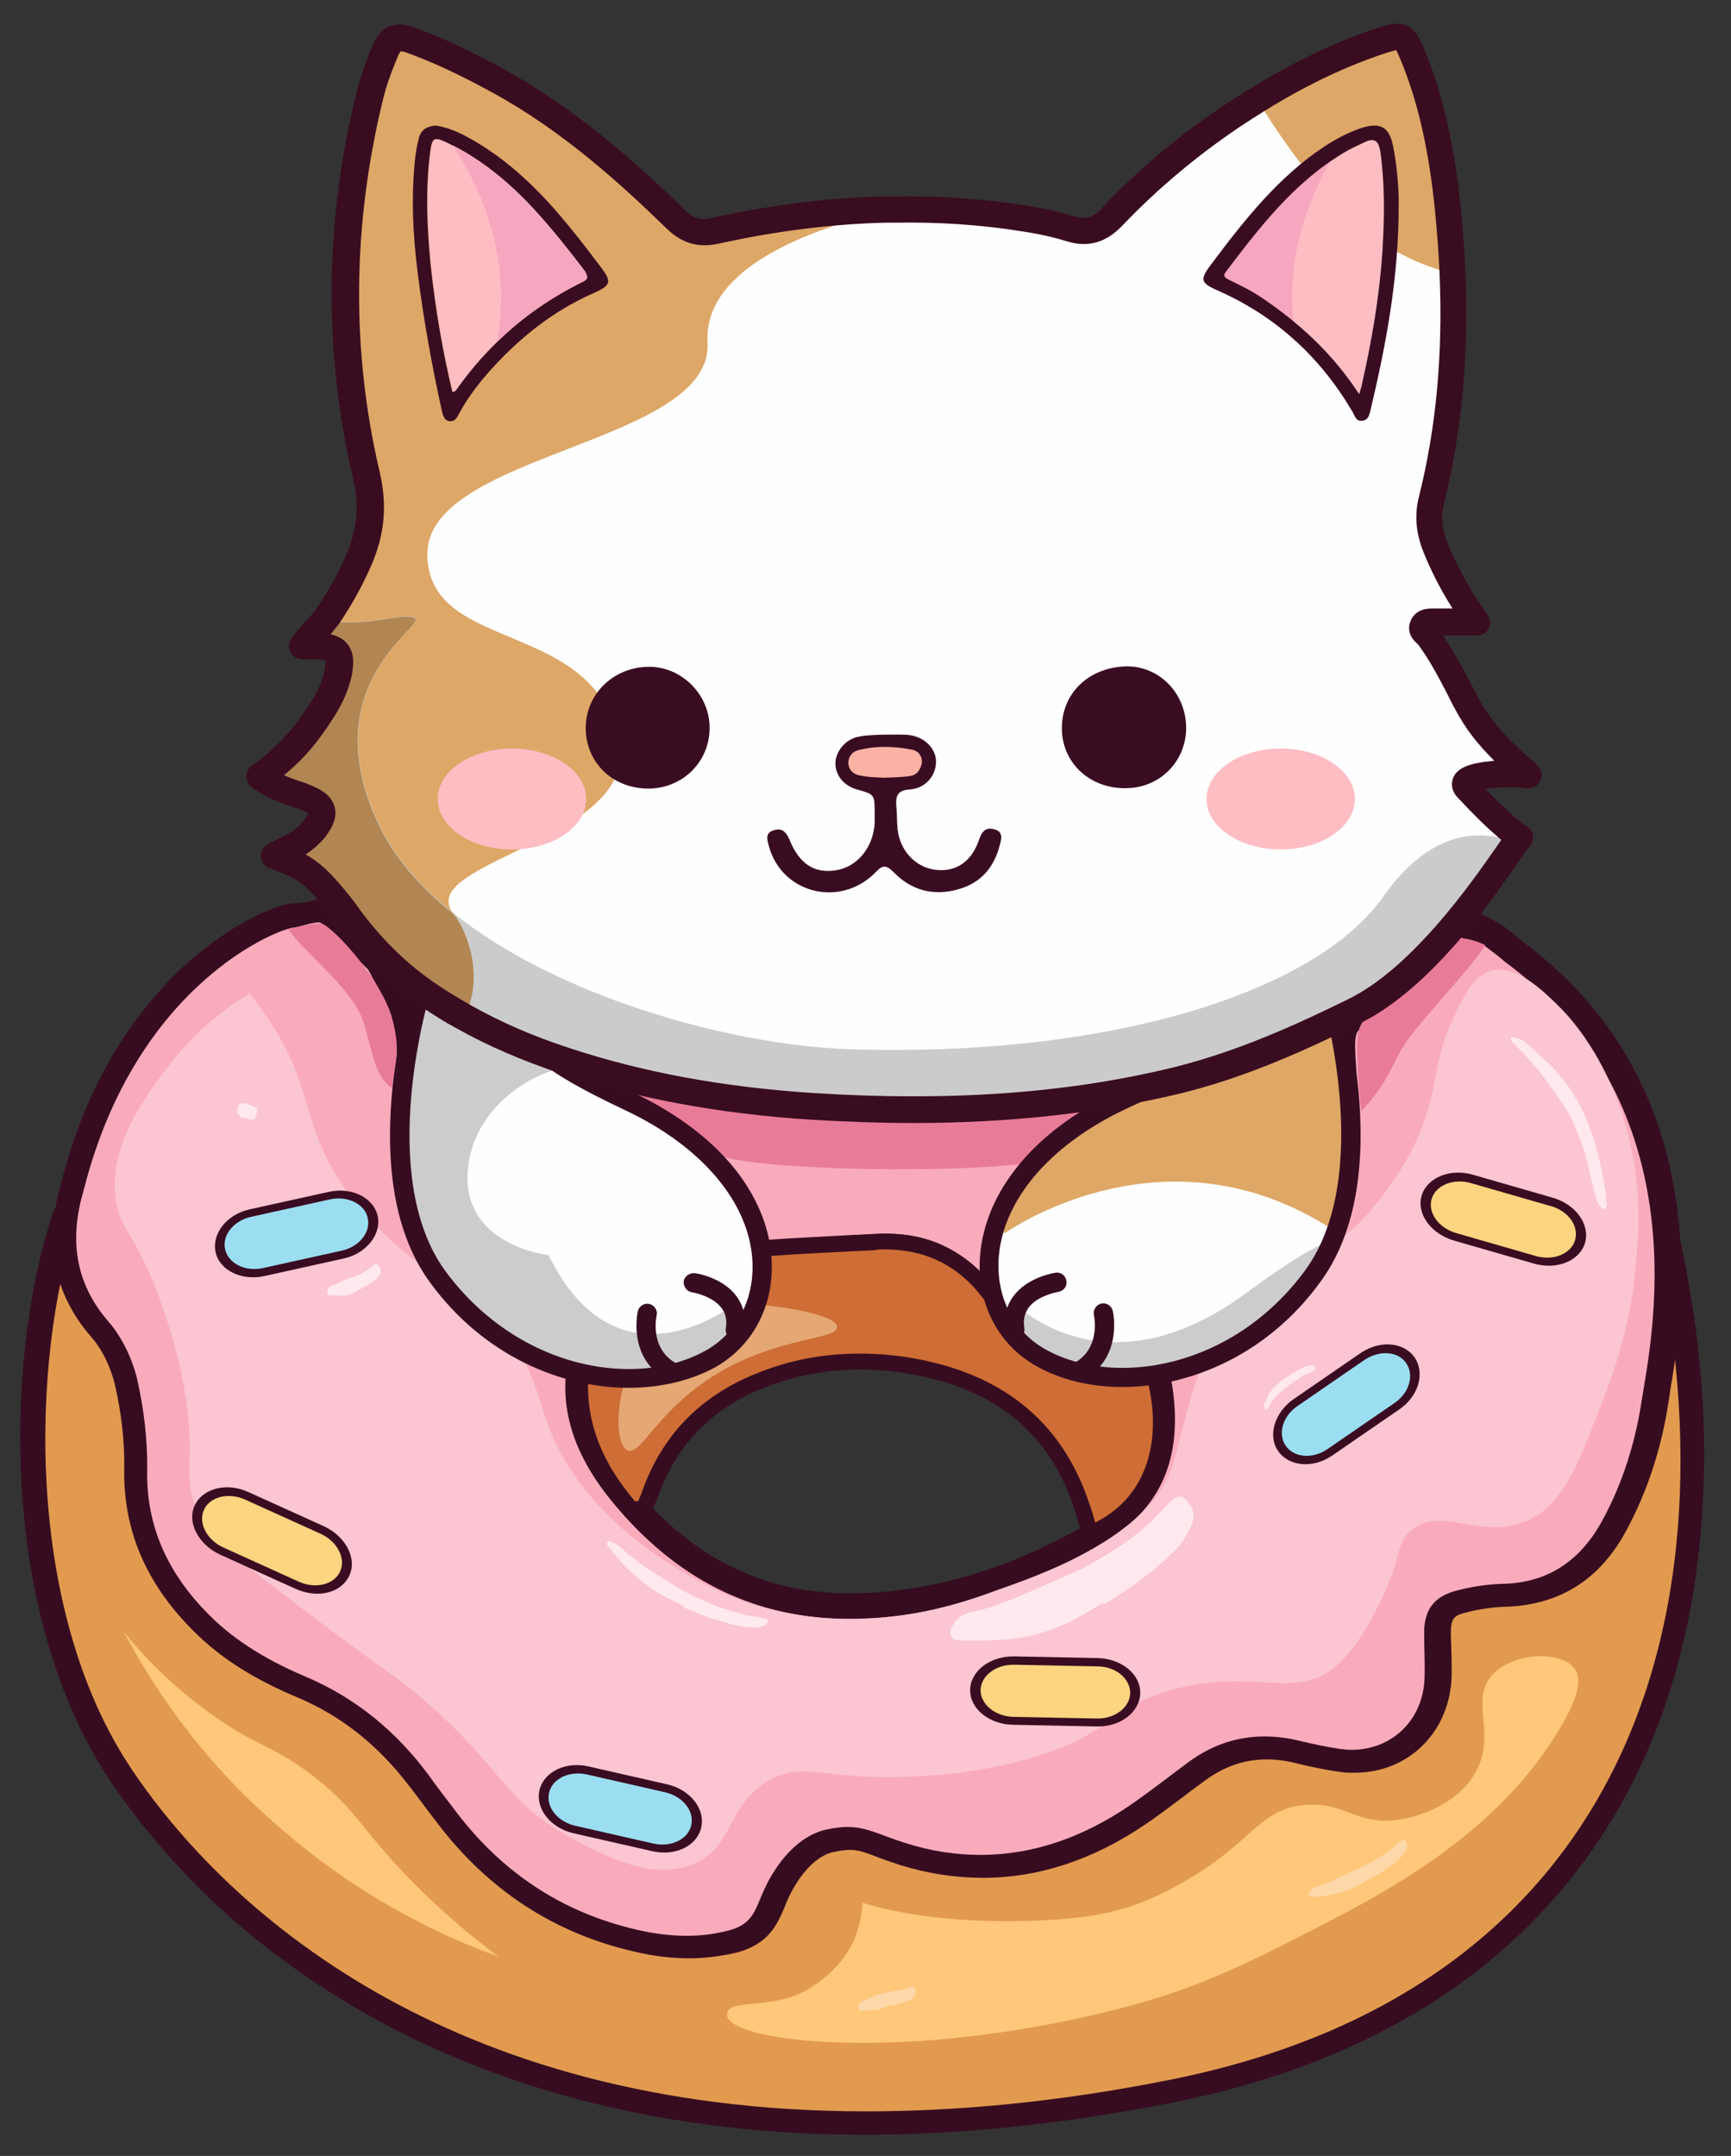 <?xml version="1.0" encoding="utf-8"?>
<!-- Generator: Adobe Illustrator 27.2.0, SVG Export Plug-In . SVG Version: 6.00 Build 0)  -->
<svg version="1.1" id="Layer_1" xmlns="http://www.w3.org/2000/svg" xmlns:xlink="http://www.w3.org/1999/xlink" x="0px" y="0px"
	 viewBox="0 0 415.2 517" style="enable-background:new 0 0 415.2 517;" xml:space="preserve">
<rect x="0" y="0" width="415.2" height="517" fill="#333333" stroke="none"/>
<style type="text/css">
	.st0{fill:#E29A4F;}
	.st1{fill:#370C20;}
	.st2{fill:#F9ABBC;}
	.st3{fill:#E87C98;}
	.st4{fill:#CE6D35;}
	.st5{fill:#FBC5D1;}
	.st6{fill:#FFE9EF;}
	.st7{fill:#E5A774;}
	.st8{fill:#FEC77A;}
	.st9{fill:#9BDEF2;}
	.st10{fill:#390C21;}
	.st11{fill:#FDD480;}
	.st12{fill:#FFD8A9;}
	.st13{fill:#FEFEFE;}
	.st14{fill:#CCCCCC;}
	.st15{fill:#DEA766;}
	.st16{fill:#DDA767;}
	.st17{fill:#CBCBCB;}
	.st18{fill:#3A0C22;}
	.st19{fill:#FEBDC3;}
	.st20{fill:#FBB2A4;}
	.st21{fill:#B18652;}
	.st22{fill:#F7A6BF;}
	.st23{fill:#3A0C20;}
</style>
<g>
	<g>
		<g>
			<g>
				<g>
					<path class="st0" d="M207.8,509.3c-45.4,0-85.5-9.8-119.2-29.1C57.9,462.5,39.4,441,29.3,426c-15.2-22.6-19.8-50-20.9-69.1
						C7,334,9.6,310.4,15.6,292.2c0.3-1,1.2-1.7,2.2-1.9c0.2,0,0.4-0.1,0.6-0.1c0.8,0,1.6,0.4,2.2,1c10.4,12.1,11.8,27.6,13.2,42.5
						c1.7,19.1,3.4,38.8,23.5,53.6c4.6,3.4,9.7,6.4,15.2,9.5c11.3,6.6,22.9,13.4,30.6,24.1c0,0,0,0,0,0c18.8,27,37.7,38.5,63.1,38.5
						c0.3,0,0.6,0,0.8,0c7,0,10.8-0.9,12.9-3.1c1.8-1.8,2.6-4.8,2.5-9.2c-0.1-1.9,0.5-3.6,1.8-5c2.9-3.1,9.2-4.7,18.7-4.7
						c6,0,12.4,0.7,15.1,1.7c6.5,2.1,13,3.2,19.1,3.2c14.9,0,28.9-6.1,44.1-19.2c0,0,0.1,0,0.1-0.1c10.3-8.2,18.1-9.3,25.1-9.3
						c1.8,0,3.7,0.1,5.4,0.2c1.8,0.1,3.6,0.2,5.4,0.2c4.2,0,7.6-0.5,11.1-1.5c8.1-2.4,9.8-10.4,11.4-18.2c1.5-7.4,3-15,10.7-16.1
						c0,0,0.1,0,0.1,0c3.5-0.4,6.4-0.6,9-0.8c10.2-0.7,12.6-0.9,20.3-13.8c0,0,0,0,0,0c5.5-8.9,9.8-23.6,11.9-40.2
						c2-16,1.5-31.5-1.2-41.5l5.6-1.5c8.1,29.4,11.4,57.4,9.6,83.4c-1.8,27.5-9.1,51.8-21.8,72.2c-10.1,16.5-23.7,30.3-40.3,41.1
						c-17.5,11.5-38.6,19.7-62.6,24.4C255.4,506.7,230.8,509.3,207.8,509.3z"/>
				</g>
				<g>
					<path class="st1" d="M393.1,281.2c27.6,99.7,0.5,195.2-112.8,217.6c-26.6,5.3-50.7,7.5-72.6,7.5c-101.2,0-154.1-49.2-176.1-82
						C5.8,385.9,7.5,326.1,18.3,293.1c22.7,26.4-0.1,69.1,37.1,96.6c14.5,10.6,34.3,17.9,45.2,33c16.4,23.5,35.4,39.8,65.5,39.8
						c0.3,0,0.6,0,0.9,0c11.4,0,18.6-2.2,18.3-15.3c-0.5-5.2,8.8-6.7,17.6-6.7c6.1,0,12,0.7,14.2,1.5c7,2.3,13.6,3.4,20,3.4
						c16.9,0,31.7-7.6,46-19.9c9.3-7.5,16.4-8.7,23.3-8.7c3.6,0,7.1,0.3,10.9,0.3c3.6,0,7.5-0.3,11.9-1.6c18-5.3,9.3-32.4,21.6-34.2
						c18.2-2.2,21,1.5,31.4-16C394.4,345.4,399.1,302.7,393.1,281.2 M398.7,279.7l-5.6,1.5l-5.6,1.5c5.8,21,0.5,61.8-10.4,79.4
						c0,0,0,0.1,0,0.1c-6.9,11.6-8.2,11.7-18,12.4c-2.6,0.2-5.5,0.4-9.1,0.8c-0.1,0-0.1,0-0.2,0c-3.1,0.5-7.4,2.2-10.1,7.9
						c-1.5,3.1-2.2,6.7-3,10.5c-1.8,8.8-3.3,14.2-9.3,16c-3.2,0.9-6.4,1.4-10.3,1.4c-1.8,0-3.5-0.1-5.3-0.2
						c-1.8-0.1-3.7-0.2-5.6-0.2c-7.1,0-15.9,1.2-26.9,10c-0.1,0-0.1,0.1-0.2,0.1c-14.6,12.6-28,18.5-42.2,18.5
						c-5.8,0-11.9-1-18.2-3.1c-3.1-1.1-9.7-1.8-16.1-1.8c-4.2,0-7.9,0.3-11,0.9c-4.5,0.9-7.8,2.5-9.9,4.7c-1.8,2-2.7,4.5-2.5,7.1
						c0.1,3.5-0.5,5.9-1.7,7.1c-1.9,2-6.8,2.2-10.8,2.2c0,0,0,0-0.1,0c-0.3,0-0.5,0-0.8,0c-24.3,0-42.5-11.2-60.7-37.3
						c0,0,0-0.1-0.1-0.1c-8.1-11.1-20-18.1-31.5-24.9c-5.4-3.1-10.4-6.1-14.9-9.4c-19-14-20.6-32.2-22.3-51.5
						c-1.4-15.4-2.8-31.3-13.8-44.2c-1.1-1.3-2.7-2-4.4-2c-0.4,0-0.8,0-1.1,0.1c-2,0.4-3.7,1.9-4.4,3.9c-6.1,18.6-8.8,42.5-7.4,65.7
						c1.2,19.4,5.9,47.4,21.4,70.5c10.3,15.2,29,37.2,60.3,55.1c34.1,19.5,74.7,29.5,120.6,29.5c23.2,0,48-2.6,73.7-7.7
						c24.4-4.8,45.8-13.2,63.6-24.8c17-11.1,30.8-25.2,41.2-42c12.9-20.9,20.3-45.6,22.2-73.5C410.2,337.7,406.9,309.3,398.7,279.7
						L398.7,279.7z"/>
				</g>
			</g>
			<g>
				<g>
					<path class="st2" d="M165,467c-3.9,0-8-0.5-12.4-1.5c-18.7-4.3-34.2-14.5-46.1-30.5c-1.1-1.5-2.2-3-3.4-4.5
						c-0.9-1.1-1.7-2.3-2.6-3.4c-7.8-10.4-17-17.7-28.1-22.4c-10.4-4.4-18-9.3-24.1-15.4c-10.9-10.8-16-23-15.8-37
						c0.1-6.7-0.7-14-2.3-21c-1.1-4.6-3.4-9.2-6.3-12.5c-8.4-9.6-10.5-20.8-6.5-34.3c12.9-51.2,48.9-65,53.3-65c2.1,0,4.7-0.1,5.4,1
						c0.4,0.7,1.8-0.1,2.1,0.6c0.4,0.9,4.6,0.9,5.1,1.3c4.8,4.6,10.5,10,10.3,14.8c-0.2,5.5,2.3,6.6,3.1,11.5
						c2.2,12.7-4.1,31.3,9.6,39.3c6.2,3.6,12.9,6.7,19.4,9.7c1.8,0.8,3.7,1.7,5.5,2.5c2,0.9,5.7,2.7,6.5,7.3c0,0,0.1,0.1,0.1,0.1
						c0.1,0.2,0.2,0.3,0.2,0.5c1.9,4.5,3.4,9.6,1.7,16.3c-3,11.4,0.1,22.5,9.6,34.1c14.9,18.1,32.7,26.9,54.5,26.9
						c1.9,0,3.9-0.1,5.9-0.2c18.4-1.3,36.1-7.2,54-17.9c12.1-7.2,16.9-17.7,14.9-32.9c-0.4-3.4-1.4-7-2.4-10.4
						c-0.1-0.5-0.3-1.1-0.4-1.6c-0.6-2.2-0.6-4.2,1.5-6.5c2.5-2.8,4.9-6.1,7.3-9.8c1.2-1.9,2.7-3.8,5.7-5.2c2.5-1.2,5.1-2.4,7.6-3.5
						c8.2-3.7,7.4-10.5,15-15.1c12.7-7.7,10.7-20.4,10.9-35.8c0-1,8.4-3.4,8.3-4.6c-0.2-2.9,2.4-6.6,3.5-9.4c1.1-2.7,2.9-4.5,5-6.3
						c0.9-0.8,7.2-2.6,7.9-3.4c0.8-0.9,2.3,1.6,3.2,0.5c0.4-0.5,1.9,2.1,2.4,1.5c0.6-0.7,1.4-1.1,2.2-1.1c0.6,0,1.3,0.2,1.8,0.6
						c0.5,0.4,1.1,0.8,1.6,1.2c1.1,0.9,2.2,1.7,3.3,2.6c46.3,34.2,37.4,87.5,34.5,105.1c-0.2,1.1-0.3,2-0.5,2.8
						c-1.6,10.6-4.8,20.6-9.6,29.6c-5.9,11-14.9,16.8-26.6,17.1c-3.4,0.1-7.1,0.6-10.6,1.6c-3.9,1.1-5.4,3.2-5.4,7.5
						c0,1.3,0,2.6,0.1,3.8c0,2.1,0.1,4.3,0.1,6.5c-0.1,5.7-2.2,10.8-6,14.6c-3.7,3.7-8.9,5.8-14.4,5.8c-1,0-2.1-0.1-3.1-0.2
						c-3.6-0.5-7-1.3-10.3-2c-2.6-0.6-5.1-0.9-7.6-0.9c-6,0-11.4,1.8-16.6,5.7c-1.6,1.2-3.2,2.4-4.7,3.5c-3.1,2.3-6.2,4.7-9.5,6.9
						c-12,8.2-24.6,12.3-37.3,12.3c-6.3,0-12.7-1-19.1-3c-2.1-0.7-3.8-1.3-5.3-1.8c-3-1.1-5-1.8-7.6-1.8c-1.3,0-2.7,0.2-4.4,0.5
						c-5.6,1.2-9.5,6.4-11.8,10.5c-0.9,1.6-1.5,3-2,4.4c-1.6,3.9-3.2,7.7-9.8,9.3C172.1,466.6,168.6,467,165,467z"/>
				</g>
				<g>
					<path class="st1" d="M70.7,222.4L70.7,222.4c0.5,0,5.9-1.7,6.2-1.1c1.1,0.7,1.1,1,2.4,2.2c3.8,3.6,7.3,7.4,9,9
						c2.9,5.6,5.3,8.5,6.2,13.8c2.7,15.2-2.5,36.8,10.2,44.2c8.1,4.7,16.7,8.4,25.1,12.3c2.5,1.1,4.5,2.4,4.9,5.3
						c0.1,0.4,0.3,0.8,0.5,1.2c2,4.6,3,8.9,1.6,14.4c-3.7,13.8,1.5,26.1,10.2,36.6c14.9,18.1,33.6,27.9,56.7,27.9c2,0,4-0.1,6.1-0.2
						c20.1-1.4,38.2-8,55.3-18.3c13.9-8.3,18.2-20.5,16.3-35.8c-0.5-4.2-1.8-8.3-2.9-12.4c-0.4-1.6-0.4-2.5,0.8-3.8
						c2.8-3.1,5.3-6.6,7.5-10.1c1.2-1.9,2.4-3.1,4.4-4.1c10.8-5.1,15.9-16,26-22.2c13.6-8.3,5.7-30.4,8.5-34
						c1.5-1.8,6.8-5.1,9.6-7.9c1.3-3.1,10.4-11.1,12.9-13.8c0.4-2.2,2.1-0.4,7.8,1.1c1.7,1.4,3.4,2.5,4.8,3.8
						c47.9,35.2,35,92.1,33,105.2c-1.5,10-4.5,19.7-9.3,28.6c-5.1,9.6-12.9,15.3-24.1,15.5c-3.8,0.1-7.6,0.7-11.3,1.7
						c-5.4,1.5-7.6,4.8-7.5,10.4c0,3.4,0.2,6.8,0.1,10.2c-0.2,10.2-7.7,17.5-17.5,17.5c-0.9,0-1.8-0.1-2.7-0.2
						c-3.4-0.5-6.7-1.2-10-2c-2.8-0.7-5.6-1-8.2-1c-6.5,0-12.6,2-18.3,6.2c-4.7,3.5-9.3,7.1-14.1,10.4
						c-11.2,7.6-23.1,11.8-35.7,11.8c-5.9,0-12-0.9-18.2-2.9c-6.3-2-9.1-3.8-13.7-3.8c-1.4,0-3,0.2-5,0.6c-5.5,1.2-10.2,5.6-13.8,12
						c-3.5,6.4-2.9,10.5-10,12.3c-3.2,0.8-6.4,1.2-9.7,1.2c-3.9,0-7.9-0.5-11.8-1.4c-18.5-4.2-33.2-14.2-44.4-29.4
						c-2-2.6-4-5.2-5.9-7.9c-7.7-10.3-17.3-18.3-29.3-23.4c-8.5-3.6-16.6-8.2-23.2-14.8c-9.6-9.6-15.2-20.9-14.9-34.9
						c0.1-7.2-0.8-14.6-2.4-21.7c-1.2-4.9-3.6-10-6.9-13.8c-8.3-9.6-9.3-20.2-5.9-31.6C32.7,235.5,67.4,222.4,70.7,222.4
						 M70.7,216.6L70.7,216.6c-3.9,0-14.7,4.5-25.6,14.2c-10.1,9-23.5,25.4-30.4,52.8c-2,6.9-2.6,13-1.6,18.9c1.1,6.5,4,12.6,8.7,18
						c2.6,2.9,4.7,7.2,5.7,11.3c1.6,6.8,2.4,13.8,2.3,20.2c-0.3,14.9,5.2,27.7,16.6,39.1c6.4,6.4,14.3,11.5,25.1,16
						c10.6,4.5,19.4,11.6,26.9,21.5c0.9,1.1,1.7,2.3,2.6,3.4c1.1,1.5,2.2,3,3.4,4.5c12.3,16.5,28.4,27.1,47.8,31.5
						c4.6,1.1,8.9,1.6,13.1,1.6c3.8,0,7.5-0.5,11.1-1.3c8-2,10-6.8,11.8-11c0.5-1.3,1.1-2.7,1.9-4.1c2.8-5.1,6.4-8.4,9.9-9.1
						c1.5-0.3,2.7-0.5,3.8-0.5c2,0,3.5,0.5,6.6,1.7c1.5,0.6,3.3,1.2,5.4,1.9c6.7,2.1,13.4,3.1,20,3.1c13.3,0,26.4-4.3,38.9-12.8
						c3.3-2.2,6.5-4.7,9.6-7c1.5-1.2,3.1-2.3,4.7-3.5c4.6-3.4,9.5-5.1,14.9-5.1c2.2,0,4.5,0.3,6.9,0.9c3.3,0.8,6.9,1.6,10.6,2.1
						c1.2,0.2,2.3,0.2,3.5,0.2c6.3,0,12.1-2.3,16.4-6.6c4.3-4.3,6.7-10.1,6.9-16.6c0-2.2,0-4.5-0.1-6.6c0-1.3-0.1-2.5-0.1-3.8
						c0-3.3,0.8-4.1,3.2-4.7c3.3-0.9,6.7-1.4,9.9-1.5c6.6-0.2,12.5-1.9,17.5-5.2c4.7-3.1,8.6-7.6,11.6-13.3c5-9.3,8.3-19.5,10-30.5
						c0.1-0.8,0.3-1.7,0.4-2.8c1.5-8.7,4.5-26.8,1.2-47c-4-25.3-16.4-45.8-36.7-60.8c-1.1-1-2.2-1.8-3.3-2.7c-0.5-0.4-1-0.8-1.6-1.2
						c-1.1-0.8-25.6-13.4-26.9-13.4c-1.7,0-16.2-6-17.3-4.6c-0.5,0.6-9.8,4-10.3,4.6c-0.8,1.1-1.4,5.4-2.1,6.2
						c-0.6,0.7-10.5-2.2-11.4-1.5c-2.3,2,19,5.6,17.6,8.9c-1.4,3.4-20-0.3-19.8,2.8c0.1,1.1,5.9,1.7,5.9,2.6
						c-0.2,14.3,8.1,11.2-3.7,18.4c-7.5,4.6-11.5,18.5-19.6,22.2c-2.5,1.1-9.4,13.6-11.9,14.8c-3.6,1.7-11.3,7-12.7,9.2
						c-2.3,3.6,4.4,6.5,2,9.2c-3.1,3.5,22.7,19.1,23.4,21.5c0.1,0.5,0.3,1.1,0.4,1.6c1,3.5,1.9,6.8,2.3,10
						c1.8,13.9-2.5,23.5-13.5,30.1c-17.6,10.5-34.8,16.2-52.8,17.5c-1.9,0.1-3.8,0.2-5.7,0.2c-20.9,0-38-8.4-52.3-25.8
						c-8.9-10.8-11.8-21.1-9-31.5c2-7.5,9.8-13.1,7.6-18.1c-0.1-0.2,25.6-29.5,25.6-29.6c-1.2-5.8-8.7-8-10.8-9
						c-1.8-0.9-13.4-0.4-15.2-1.2c-6.4-3,6.1-12.4,0-15.9c-13-7.5,4.5,1,2.4-10.8c-0.8-4.6-6.8-8.2-6.6-13.5
						c0.2-5.8,30.5-40.8-38.3-17.8c-0.2-0.2-6.1-4.2-22.3,7.5c-0.3-0.7,4.6-6.9-2.9-1.7C81.3,213.7,74.5,216.7,70.7,216.6
						C70.7,216.6,70.7,216.6,70.7,216.6L70.7,216.6z"/>
				</g>
			</g>
			<g>
				<g>
					<path class="st2" d="M261,322.6c-7.8,0-14.3-3.1-19.3-9.3c-0.7-0.8-1.3-1.7-2-2.5c-1.5-1.9-3.1-3.9-4.8-5.7
						c-5.8-6.1-13-9.2-21.4-9.2c-0.2,0-0.4,0-0.6,0c-5.8,0.1-11.8,0.5-17.5,0.9c-2.5,0.2-5.2,0.4-7.8,0.5l-3.2,0.2c0,0-0.1,0-0.1,0
						c-0.5,0-1.1-0.2-1.4-0.6c-0.4-0.4-0.6-1-0.5-1.6c1.4-8-7.8-14.2-12.2-21.4c-0.4-0.6-21.2-13-21.9-13.1
						c-6.4-1.5,26.9,6.1,27.5,5.9c8.4-3.7,32.2,0.5,43,0.3c10.5-0.2,14.9-0.3,25.2-0.3c0.6,0,16.4-2.5,16.8-2c0.4,0.5-0.8,3.3-1,3.8
						c-0.5,1.8-9.9,6.2-10.7,8.1c-1.2,2.9-7.8,6.5-8.3,9.3c-1.1,7.1,0.5,13.5,4.6,18.2c3.9,4.5,9.7,7,16.3,7c1.4,0,2.8-0.1,4.2-0.3
						c3.2-0.5,6.4-1.3,9.5-2.1c1.4-0.4,2.9-0.8,4.4-1.1c0.1,0,0.3,0,0.4,0c0.5,0,1.1,0.2,1.4,0.6c0.5,0.5,0.6,1.3,0.4,1.9
						c-2.3,6.2-11.3,12.1-19.3,12.6C262.2,322.6,261.6,322.6,261,322.6z"/>
				</g>
			</g>
			<path class="st3" d="M173.9,277.5c11.6,3.2,55.7,3.9,73.6,1.3c4.8-10.2,20.6-13.9,20.6-13.9l-116.4-3L173.9,277.5z"/>
			<g>
				<g>
					<path class="st4" d="M262.7,367.1c-0.3,0-0.5,0-0.8-0.2c-0.5-0.2-0.9-0.7-1.1-1.2c-0.1-0.5-0.3-0.9-0.4-1.4
						c-0.3-1-0.5-1.9-0.8-2.8c-6.3-19.2-19.8-30.4-41.5-34c-4-0.7-8-1-11.9-1c-8.4,0-16.5,1.6-24.2,4.7
						c-12.8,5.2-21.6,14.4-26.1,27.4c-0.2,0.5-0.4,1-0.6,1.5c-0.1,0.2-0.2,0.4-0.2,0.5c-0.3,0.7-1,1.2-1.8,1.2c-0.1,0-0.1,0-0.2,0
						c-0.1,0-0.3,0-0.4,0c-0.9,0-1.4-0.5-1.6-0.7c-9.3-10.9-13-22.1-11.3-34.2c1-6.9,5.6-11.5,9.7-15.6c0.7-0.7,1.8-1.1,3.2-1.1
						c0.4,0,0.9,0,1.3,0.1c2.7,0.4,4.9,0.6,7.1,0.6c2.7,0,5.2-0.3,7.5-1c4.8-1.4,8.6-4.1,11.5-8.1c0.9-1.3,2.6-2.6,4.3-2.7
						c5.8-0.4,11.7-0.7,17.4-1c2.7-0.1,5.4-0.3,8.1-0.4c0.8,0,1.6-0.1,2.3-0.1c10.4,0,18.9,4.2,25.1,12.4c2.2,2.8,4.7,5.5,7.6,7.9
						c4.9,4.1,10.4,6.2,16.5,6.2l0,0c2.7,0,5.5-0.4,8.4-1.2c0.7-0.2,1.3-0.3,2-0.5c0.3-0.1,0.5-0.1,0.8-0.2c0.1,0,0.3,0,0.4,0
						c0.8,0,1.5,0.4,1.8,1.1c6.5,15.1,5.8,35.1-11.1,43.4C263.2,367,262.9,367.1,262.7,367.1z"/>
				</g>
				<g>
					<path class="st1" d="M212.1,299.6c9.6,0,17.5,3.6,23.6,11.6c2.3,3,5,5.8,7.9,8.2c5.4,4.5,11.3,6.6,17.7,6.6
						c2.9,0,5.9-0.4,8.9-1.3c0.9-0.2,1.8-0.4,2.7-0.6c6.1,14.2,5.7,33.1-10.2,41c-0.4-1.4-0.8-2.8-1.3-4.2
						c-6.8-20.9-22.1-31.8-43-35.3c-4.1-0.7-8.2-1-12.3-1c-8.5,0-16.8,1.5-25,4.9c-13.3,5.4-22.5,14.9-27.2,28.5
						c-0.2,0.7-0.6,1.3-0.8,2c-0.2,0-0.4,0-0.6,0c-0.1,0-0.1,0-0.2,0c-8-9.4-12.6-20-10.9-32.7c0.9-6.2,5-10.4,9.2-14.5
						c0.4-0.4,1.1-0.5,1.9-0.5c0.4,0,0.7,0,1,0.1c2.5,0.4,4.9,0.6,7.4,0.6c2.7,0,5.4-0.3,8.1-1.1c5.2-1.5,9.3-4.4,12.5-8.8
						c0.6-0.9,1.9-1.9,2.9-1.9c8.5-0.6,16.9-1,25.4-1.4C210.6,299.6,211.3,299.6,212.1,299.6 M212.1,295.8c-0.8,0-1.6,0-2.4,0.1
						c-2.7,0.1-5.4,0.3-8.1,0.4c-5.7,0.3-11.6,0.6-17.4,1c-2.5,0.2-12.7-21.4-13.8-19.9c-2.6,3.7-2.3,4.5-6.8,5.8
						c-2.2,0.6-2.8,9.2-5.3,9.2c-2,0-1.6,3-4.2,2.6c-0.5-0.1-7.3,0-1.4,13.4c-2,0-3.5,0.5-4.6,1.6c-4.3,4.3-9.2,9.2-10.3,16.7
						c-1.8,12.7,2.1,24.4,11.7,35.7c0.4,0.5,1.4,1.4,3.1,1.4c0.2,0,0.4,0,0.6,0l0.1,0c1.5,0,2.9-1,3.5-2.4c0.1-0.2,0.1-0.3,0.2-0.5
						c0.2-0.5,0.4-1,0.7-1.6c4.4-12.6,12.6-21.2,25-26.3c7.5-3,15.4-4.6,23.5-4.6c3.8,0,7.7,0.3,11.6,1c20.9,3.5,34,14.2,40,32.7
						c0.3,0.9,0.5,1.8,0.8,2.7c0.1,0.5,0.3,0.9,0.4,1.4c0.3,1.1,1.1,2,2.1,2.4c0.5,0.2,1,0.3,1.5,0.3c0.6,0,1.1-0.1,1.7-0.4
						c18.1-8.9,18.9-30,12-45.9c-0.6-1.4-2-2.3-3.5-2.3c-0.3,0-0.6,0-0.9,0.1c-0.3,0.1-0.5,0.1-0.8,0.2c-0.6,0.1-1.3,0.3-2,0.5
						c-2.7,0.8-5.4,1.1-7.9,1.1c-5.7,0-10.7-1.9-15.3-5.7c-2.8-2.3-5.2-4.9-7.3-7.6C232.1,300.2,223.1,295.8,212.1,295.8
						L212.1,295.8z"/>
				</g>
			</g>
		</g>
		<g>
			<g>
				<path class="st5" d="M59.9,238.2c-6.5,3.9-14,9.9-20.4,18.6c-5.4,7.3-13.2,17.9-11.8,30.4c0.8,7.5,4.1,7.3,10,22.7
					c4,10.5,5.8,19.1,6.3,22.2c3.4,18.1-0.6,20.9,3.2,29.9c2.5,5.9,5.9,9,22.7,21.8c25.5,19.4,23.7,17,30.4,22.7
					c20.7,17.5,20.3,25.5,37.2,34.5c7.7,4.1,19.1,10.2,29,5.9c9.8-4.2,7.6-14.1,18.1-20c8.6-4.8,13,0.2,34.5-0.9
					c6.1-0.3,18-1,31.3-5.4c17.1-5.8,15.5-10.7,29.5-15c20.7-6.3,30.4,2.8,40.8-6.3c5.8-5.1,9.9-14.1,11.3-17.2
					c4.2-9.1,2.9-11.9,6.4-15c7.2-6.4,16.5,2.4,27.6-2.3c8.8-3.7,12.4-13,19-30.4c5.5-14.2,6.9-25.6,7.2-29.5
					c0.8-7.7,1.8-18.4-1.4-31.7c-4.7-19.6-14.9-30-17.2-32.2c-3.9-3.8-10-9.7-15.9-8.2c-4.2,1.1-6.4,5.7-9.1,11.3
					c-4.1,8.8-3.9,14.1-5.9,21.3c-2.8,10.2-7.9,17.1-11.8,22.2c-11.5,15.3-20.2,12.5-31.7,24.9c-12.6,13.5-12.3,18.4-17.7,38.1
					c-5,18.4-34.5,27.9-42.6,30.8c-8.4,3.1-35.1,12.9-63.5,1.4c-3.3-1.3-34.1-14.3-44-41.2c-2.6-7.2-4.2-16.4-12.7-25.4
					c-5.3-5.6-8.3-5.8-16.3-11.8c-5.2-3.9-16.1-12.1-23.1-24.9c-7-12.8-4.9-20.6-15.4-35.8C62.3,241.2,60.8,239.4,59.9,238.2z"/>
			</g>
		</g>
		<g>
			<g>
				<path class="st6" d="M264.4,384.4c-4.2,2.7-8.6,5.2-13.4,6.8c-0.5,0.2-1,0.3-1.6,0.5c-0.5,0.1-1,0.3-1.5,0.4c-1,0.2-2,0.5-3,0.6
					c-1,0.1-2,0.3-3.1,0.4c-0.3,0-0.5,0.1-0.8,0.1c-0.3,0-0.5,0-0.8,0c-0.5,0-1.1,0.1-1.6,0.1l-1.8,0.1l-1.8,0c-1.2,0-2.4,0-3.7,0
					c-0.8,0-1.6,0-2.4-0.2c-0.3-0.1-0.8-0.8-0.9-1.3c-0.1-0.5,0.1-1.4,0.3-1.8c0.6-1,1.2-1.8,1.9-2.3c0.7-0.5,1.5-0.9,2.3-1.1
					c1.1-0.3,2.2-0.5,3.3-0.8s2.2-0.6,3.2-1c0.9-0.4,2-0.8,3-1.1c0.5-0.2,1-0.4,1.5-0.6c0.5-0.2,1-0.4,1.4-0.6
					c0.4-0.2,0.8-0.4,1.2-0.5l1.1-0.5c0.8-0.3,1.5-0.7,2.3-1c0.8-0.3,1.5-0.7,2.3-1l1.2-0.5l1.1-0.5c0.8-0.3,1.5-0.7,2.3-1l2.3-1.1
					l1.1-0.5c0.4-0.2,0.8-0.4,1.1-0.6l2.2-1.2c3.7-2.2,7.4-4.5,10.8-7.4c0.9-0.8,1.8-1.5,2.6-2.3c0.8-0.8,1.5-1.6,2.4-2.5
					c0.2-0.2,0.4-0.5,0.7-0.7c0.2-0.2,0.5-0.5,0.8-0.8c0.5-0.5,1.1-1,1.6-1.4c0.4-0.3,1.4-0.3,1.8,0c0.8,0.6,1.6,1.6,2,2.3
					c1,2.2,0.3,3.7-0.4,5.2c-0.5,0.9-0.9,1.7-1.4,2.5s-1.1,1.6-1.8,2.3c-1.3,1.3-2.6,2.6-4,3.7l-2.1,1.8l-2.2,1.7
					c-1.4,1.2-3,2.2-4.5,3.2c-0.8,0.5-1.5,1-2.3,1.5c-0.8,0.5-1.5,1-2.4,1.4L264.4,384.4z"/>
			</g>
		</g>
		<g>
			<g>
				<path class="st6" d="M164,385.1c-2.9-1.3-5.8-2.8-8.4-4.6c-2.3-1.7-4.1-3.3-6-5.3l-0.8-0.9l-0.8-0.9c-0.5-0.6-1-1.2-1.5-1.8
					c-0.3-0.4-0.7-0.8-0.9-1.2c-0.1-0.2-0.1-0.5,0-0.6c0.1-0.1,0.4-0.2,0.6-0.2c0.5,0.1,1,0.3,1.5,0.6c0.5,0.3,0.9,0.6,1.3,1
					c0.6,0.5,1.1,1,1.7,1.5c0.6,0.5,1.2,1,1.8,1.4c1.1,0.8,2.4,1.8,3.5,2.5c1.9,1.2,3.9,2.5,5.9,3.7c1,0.6,2,1.2,3,1.7
					c0.5,0.3,1,0.5,1.5,0.8l1.6,0.7c2.7,1.2,5.4,2.3,8.3,3.1c0.8,0.2,1.5,0.4,2.2,0.6s1.5,0.3,2.3,0.4c0.7,0.1,2,0.3,2.7,0.5
					c0.3,0.1,0.7,0.4,0.7,0.5c0,0.3-0.2,0.7-0.5,1c-0.8,0.6-1.8,0.7-2.9,0.7c-1.2,0-2.5-0.1-3.7-0.4l-1.7-0.4l-1.7-0.5
					c-1.1-0.3-2.2-0.7-3.4-1c-0.6-0.2-1.1-0.4-1.6-0.6c-0.6-0.2-1.1-0.4-1.6-0.6c-1.1-0.5-2.2-0.9-3.2-1.4L164,385.1z"/>
			</g>
		</g>
		<g>
			<g>
				<path class="st7" d="M150.5,347.8c-3.7-1.7-3.4-19.2,6.8-28.6c9.4-8.7,23.3-6.7,30.9-5.6c1.3,0.2,12.5,1.9,12.6,4.6
					c0.1,3.1-14,2.3-28.8,11.2C157.5,338.2,153.7,349.3,150.5,347.8z"/>
			</g>
		</g>
		<g>
			<path class="st8" d="M29.7,391.3c4.1,5.1,10.8,12.4,20.5,19.4c11.7,8.5,15.5,7.7,25.7,15.8c9.8,7.8,10.6,12,22.5,24.2
				c8.5,8.7,16.3,14.9,21.2,18.5c-12.6-4.5-32.3-13.4-52.1-30.6C47.5,421.6,36,403.2,29.7,391.3z"/>
		</g>
		<g>
			<path class="st8" d="M174.4,483.2c-0.1-4.4,11.1-0.7,20.3-6.7c7.6-5,11.6-11.2,12.2-20.2c10.4,3.2,26,5.2,45,4.1
				c13.2-0.8,22-2.8,35.3-11.1c13.2-8.2,15.6-15.8,26.1-16.5c9.5-0.7,12.3,5.2,22.5,3.5c1.5-0.2,12.7-2.2,17.9-10.9
				c5.6-9.4-1.4-17.4,4.2-23.7c5.1-5.7,16.9-5.9,19.9-1.4c1.2,1.7,1.8,5.3-4.2,15.1c-13.2,21.7-35.4,35.4-54.7,45.3
				c-19,9.8-31.1,16-49.4,20.7C217.9,494.9,174.6,489.8,174.4,483.2z"/>
		</g>
		<g>
			<g>
				<path class="st9" d="M307.5,347.4c-2.3-3.3-0.8-8.3,3.3-11.1l16-11c4.1-2.8,9.2-2.4,11.5,0.9s0.8,8.3-3.3,11.1l-16,11
					C315,351.1,309.8,350.7,307.5,347.4z"/>
			</g>
			<g>
				<path class="st10" d="M337.3,326.9c2,2.9,0.7,7.2-2.9,9.6l-16,11c-3.5,2.4-8,2.1-10-0.8l0,0c-2-2.9-0.7-7.2,2.9-9.6l16-11
					C330.9,323.7,335.4,324,337.3,326.9L337.3,326.9 M339.3,325.5c-2.6-3.7-8.4-4.2-13-1l-16,11c-4.6,3.2-6.3,8.8-3.7,12.5
					s8.4,4.2,13,1l16-11C340.2,334.9,341.9,329.3,339.3,325.5L339.3,325.5z"/>
			</g>
		</g>
		<g>
			<g>
				<path class="st9" d="M130.6,429.6c0.9-3.9,5.6-6.2,10.4-5.1l18.9,4.3c4.8,1.1,8,5.2,7.1,9.1s-5.6,6.2-10.4,5.1l-18.9-4.3
					C132.9,437.6,129.7,433.5,130.6,429.6z"/>
			</g>
			<g>
				<path class="st10" d="M165.8,437.7c-0.8,3.4-4.8,5.3-9,4.4l-18.9-4.3c-4.2-1-7-4.5-6.2-7.9l0,0c0.8-3.4,4.8-5.3,9-4.4l18.9,4.3
					C163.8,430.8,166.6,434.3,165.8,437.7L165.8,437.7 M168.2,438.2c1-4.4-2.6-9-8.1-10.3l-18.9-4.3c-5.5-1.3-10.8,1.3-11.8,5.7
					s2.6,9,8.1,10.3l18.9,4.3C161.9,445.2,167.2,442.7,168.2,438.2L168.2,438.2z"/>
			</g>
		</g>
		<g>
			<g>
				<path class="st9" d="M52.9,299.9c-0.9-3.9,2.4-8,7.2-9l19-4.2c4.8-1.1,9.5,1.2,10.3,5.1c0.9,3.9-2.4,8-7.2,9l-19,4.2
					C58.4,306.1,53.7,303.8,52.9,299.9z"/>
			</g>
			<g>
				<path class="st10" d="M88.2,292.1c0.8,3.4-2.1,6.9-6.2,7.8l-19,4.2c-4.2,0.9-8.2-1.1-9-4.5l0,0c-0.8-3.4,2.1-6.9,6.2-7.8l19-4.2
					C83.4,286.7,87.5,288.7,88.2,292.1L88.2,292.1 M90.6,291.6c-1-4.4-6.2-7-11.7-5.8l-19,4.2c-5.5,1.2-9.1,5.8-8.2,10.2
					s6.2,7,11.7,5.8l19-4.2C87.9,300.6,91.5,296,90.6,291.6L90.6,291.6z"/>
			</g>
		</g>
		<g>
			<g>
				<path class="st11" d="M234,405.3c0.1-4,4.3-7.2,9.3-7.1l19.9,0.4c5.1,0.1,9.1,3.4,9.1,7.4c-0.1,4-4.3,7.2-9.3,7.1l-19.9-0.4
					C238,412.6,233.9,409.3,234,405.3z"/>
			</g>
			<g>
				<path class="st10" d="M271.1,406c-0.1,3.5-3.7,6.2-8.1,6.1l-19.9-0.4c-4.4-0.1-7.9-3-7.9-6.4l0,0c0.1-3.5,3.7-6.2,8.1-6.1
					l19.9,0.4C267.6,399.6,271.1,402.5,271.1,406L271.1,406 M273.5,406c0.1-4.5-4.5-8.3-10.3-8.4l-19.9-0.4
					c-5.8-0.1-10.5,3.5-10.6,8s4.5,8.3,10.3,8.4l19.9,0.4C268.7,414.2,273.4,410.6,273.5,406L273.5,406z"/>
			</g>
		</g>
		<g>
			<g>
				<path class="st11" d="M342.2,287.1c1.1-3.8,6-5.8,10.9-4.4l19.1,5.5c4.9,1.4,8,5.7,6.8,9.5c-1.1,3.8-6,5.8-10.9,4.4l-19.1-5.5
					C344.2,295.2,341.1,291,342.2,287.1z"/>
			</g>
			<g>
				<path class="st10" d="M377.8,297.4c-1,3.3-5.2,5-9.4,3.8l-19.1-5.5c-4.2-1.2-6.9-4.9-5.9-8.2l0,0c1-3.3,5.2-5,9.4-3.8l19.1,5.5
					C376.1,290.3,378.8,294,377.8,297.4L377.8,297.4 M380.2,298c1.2-4.4-2.2-9.2-7.8-10.8l-19.1-5.5c-5.5-1.6-11,0.7-12.3,5
					s2.2,9.2,7.8,10.8l19.1,5.5C373.4,304.6,378.9,302.4,380.2,298L380.2,298z"/>
			</g>
		</g>
		<g>
			<g>
				<path class="st11" d="M47.7,361.6c1.6-3.6,6.7-4.9,11.4-2.8l18.1,8.2c4.6,2.1,7.1,6.7,5.4,10.4s-6.7,4.9-11.4,2.8L53.2,372
					C48.5,369.9,46.1,365.3,47.7,361.6z"/>
			</g>
			<g>
				<path class="st10" d="M81.6,376.8c-1.4,3.2-5.9,4.3-9.9,2.5l-18.1-8.2c-4-1.8-6.1-5.9-4.7-9l0,0c1.4-3.2,5.9-4.3,9.9-2.5
					l18.1,8.2C80.9,369.6,83,373.7,81.6,376.8L81.6,376.8 M83.8,377.8c1.9-4.1-0.9-9.4-6.1-11.8l-18.1-8.2c-5.2-2.4-11-0.9-12.9,3.2
					c-1.9,4.1,0.9,9.4,6.1,11.8l18.1,8.2C76.2,383.4,81.9,382,83.8,377.8L83.8,377.8z"/>
			</g>
		</g>
		<g>
			<g>
				<path class="st6" d="M377.5,269.3c-1.5-2.9-3.3-5.6-5.2-8.3c-0.4-0.6-0.9-1.1-1.3-1.7c-0.2-0.3-0.4-0.5-0.6-0.8
					c-0.2-0.3-0.4-0.5-0.6-0.8c-0.4-0.5-0.8-1.1-1.3-1.6c-0.5-0.5-0.9-1.1-1.4-1.6c-0.5-0.6-1.1-1.2-1.7-1.9l-0.9-0.9
					c-0.3-0.3-0.6-0.6-0.9-0.9c-0.4-0.4-0.8-0.8-1.1-1.2c-0.1-0.2-0.2-0.5-0.1-0.7c0.1-0.2,0.4-0.3,0.6-0.2c1.1,0.2,2.3,0.7,3.2,1.5
					l1.9,1.7c0.6,0.6,1.2,1.2,1.9,1.8c0.6,0.5,1.1,1.1,1.8,1.7c0.3,0.3,0.6,0.6,0.9,0.9c0.3,0.3,0.5,0.6,0.8,0.9
					c1.8,1.9,3.3,4.2,4.7,6.5c0.6,1.2,1.3,2.3,1.8,3.6c0.3,0.6,0.6,1.2,0.8,1.8l0.7,1.9c1.2,3.2,2,6.4,2.7,9.7
					c0.2,0.9,0.3,1.8,0.5,2.6c0.1,0.8,0.3,1.6,0.4,2.6c0.2,0.8,0.2,2.2,0.3,3.1c0,0.3-0.2,0.9-0.3,0.9c-0.3,0.1-0.8,0-1-0.3
					c-0.8-0.7-1.1-1.7-1.4-2.8c-0.2-0.6-0.4-1.2-0.5-1.9s-0.3-1.2-0.5-1.9l-0.4-1.8c-0.1-0.6-0.3-1.2-0.4-1.8
					c-0.2-0.6-0.3-1.2-0.5-1.8L380,276c-0.2-0.6-0.4-1.1-0.6-1.7c-0.2-0.6-0.4-1.1-0.6-1.7l-0.7-1.7l-0.4-0.8l-0.4-0.8L377.5,269.3z
					"/>
			</g>
		</g>
		<g>
			<g>
				<path class="st6" d="M59.2,268.1c-0.3,0-0.7,0.1-1,0c-0.3-0.1-0.5-0.3-0.8-0.6l-0.4-0.5c-0.1,0-0.1-0.1-0.1-0.2c0,0,0-0.3,0-0.5
					c0-0.2,0.1-0.5,0.1-0.6c0.2-0.6,0.3-0.9,0.5-0.9c0.2,0,0.3,0,0.5-0.1c0.2-0.1,0.4-0.1,0.5-0.1c0.6-0.2,1,0.1,1.5,0.4
					c0.3,0.1,0.6,0.3,0.9,0.4c0.2,0,0.3,0.1,0.5,0.1c0.1,0,0.2,0.1,0.3,0.2c0,0,0.1,0.3,0,0.5c0,0.3-0.1,0.7-0.2,1
					c-0.2,0.7-0.3,0.9-0.4,1c-0.1,0.2-0.3,0.3-0.4,0.3c-0.5,0-1-0.1-1.5-0.2V268.1z"/>
			</g>
		</g>
		<g>
			<g>
				<path class="st6" d="M86.5,309.1c-0.9,0.5-1.9,1.1-2.9,1.4c-0.9,0.2-1.8,0.3-2.8,0.2c-0.5,0-1.1-0.1-1.6-0.1
					c-0.2,0-0.4,0-0.5-0.1c-0.1,0-0.2-0.3-0.2-0.5c0-0.2,0-0.5,0-0.6c0.2-0.6,0.5-1,0.9-1.1c0.4-0.1,0.9-0.2,1.3-0.4
					c0.4-0.2,0.9-0.4,1.2-0.6c0.6-0.4,1.3-0.6,1.9-0.8c0.7-0.2,1.4-0.4,2-0.7c0.8-0.4,1.7-0.7,2.4-1.3c0.4-0.3,0.8-0.5,1.1-0.9
					c0.2-0.2,0.5-0.4,0.7-0.5c0.1,0,0.4,0,0.5,0.1c0.2,0.2,0.5,0.5,0.6,0.8c0.4,0.7,0.2,1,0.1,1.4c-0.2,0.4-0.4,0.8-0.7,1.1
					c-0.6,0.5-1.3,1-1.9,1.4c-0.7,0.4-1.4,0.8-2.1,1.2L86.5,309.1z"/>
			</g>
		</g>
		<g>
			<g>
				<path class="st12" d="M213.7,480.8c-0.9,0.3-1.9,0.8-2.8,1c-0.9,0.2-1.6,0.2-2.6,0.3l-1.5,0.1c-0.2,0-0.3,0-0.5,0
					c-0.1,0-0.2-0.2-0.3-0.4c-0.1-0.2-0.1-0.5-0.1-0.6c0.1-0.7,0.4-1,0.7-1.2c0.5-0.2,0.9-0.4,1.4-0.6c0.4-0.2,0.9-0.4,1.3-0.6
					c1.4-0.7,2.9-0.9,4.4-1.2c1-0.2,1.9-0.3,2.9-0.6c0.5-0.1,1-0.2,1.5-0.4c0.2-0.1,0.6-0.1,0.9-0.2c0.1,0,0.3,0.2,0.4,0.3
					c0.1,0.3,0.2,0.7,0.2,1c0,0.8-0.2,1-0.5,1.3c-0.3,0.3-0.6,0.6-1,0.7c-1.4,0.5-2.8,0.9-4.2,1.3L213.7,480.8z"/>
			</g>
		</g>
		<g>
			<g>
				<path class="st12" d="M328.5,450.6c-1.7,1-3.4,2-5.3,2.7c-1.7,0.6-3.1,0.9-4.9,1.2c-0.5,0.1-1,0.1-1.5,0.2s-1,0.1-1.5,0.1
					c-0.3,0-0.6,0.1-1,0c-0.1,0-0.3-0.2-0.4-0.4c0-0.2,0-0.5,0.1-0.6c0.4-0.7,1-1.1,1.6-1.3l1.3-0.4c0.4-0.2,0.9-0.3,1.3-0.5
					c0.8-0.3,1.7-0.7,2.4-1.1c1.3-0.6,2.5-1.2,3.8-1.8c1.3-0.6,2.6-1.1,3.8-1.8c1.6-0.9,3.2-1.8,4.6-2.8c0.8-0.6,1.5-1.1,2.2-1.8
					c0.3-0.3,0.9-0.8,1.3-1c0.1-0.1,0.5-0.1,0.7,0c0.2,0.2,0.5,0.6,0.5,0.9c0.2,0.8-0.1,1.4-0.5,1.9c-0.4,0.6-0.9,1.3-1.5,1.8
					c-1.1,1-2.3,1.8-3.5,2.6C331.1,449.2,329.8,450,328.5,450.6L328.5,450.6z"/>
			</g>
		</g>
		<g>
			<g>
				<path class="st6" d="M303.6,338.2c-0.2-0.3-0.4-0.6-0.4-0.8c0-0.3,0-0.5,0.1-0.8c0.1-0.3,0.3-0.6,0.4-0.9
					c0.1-0.3,0.3-0.6,0.4-0.9c0.1-0.3,0.3-0.6,0.5-0.9c0.1-0.1,0.2-0.3,0.3-0.4c0.1-0.1,0.2-0.2,0.3-0.4c0.2-0.2,0.3-0.3,0.5-0.5
					c0.2-0.1,0.4-0.3,0.5-0.5c0.6-0.6,1.3-1.1,2-1.6c0.3-0.2,0.7-0.5,1.1-0.7l1.1-0.7c1.1-0.7,2-1.1,3.3-1.6
					c0.3-0.1,0.6-0.1,0.9-0.1c0.3,0,0.5,0.1,0.8,0.2c0.2,0.1,0.2,0.4,0.1,0.6c-0.1,0.1-0.1,0.3-0.2,0.4c-0.4,0.4-0.8,0.5-1.3,0.7
					c-0.4,0.2-0.8,0.2-1.2,0.5l-0.6,0.3l-0.5,0.4c-0.4,0.2-0.7,0.5-1.1,0.7c-0.2,0.2-0.5,0.4-0.7,0.5c-0.6,0.4-1.2,0.8-1.8,1.3
					c-0.5,0.4-0.9,0.8-1.4,1.3c-0.1,0.1-0.4,0.4-0.6,0.6c-0.1,0.1-0.2,0.3-0.4,0.4c-0.1,0.2-0.2,0.3-0.4,0.5
					c-0.1,0.1-0.1,0.2-0.2,0.2c0,0.1-0.1,0.2-0.1,0.2c-0.1,0.2-0.2,0.3-0.3,0.5c-0.1,0.3-0.2,0.5-0.3,0.6c-0.1,0.2-0.2,0.3-0.4,0.4
					C304,337.9,303.8,338,303.6,338.2z"/>
			</g>
		</g>
	</g>
	<g>
		<g>
			<path class="st13" d="M100.1,240c-0.2,0.7-15.9,55.6,12.5,74.8c28.4,19.3,45,19.9,61.3,8.4c13.9-9.8,11.4-38.2-9.6-51.1
				c-20.9-12.9-52.1-26.1-52.1-26.1L100.1,240z"/>
		</g>
		<g>
			<path class="st14" d="M102,238.1c0,0-16.1,47.4,7.4,73.5c23.5,26.1,60.3,19.3,69.6,6l-2-5.5c0,0-28.4,23.5-45.4-11.1
				c0,0-23.7-2.6-18.8-24.1c2.7-11.8,14.6-19.8,22.8-20.8L102,238.1z"/>
		</g>
		<g>
			<g>
				<path class="st1" d="M150.8,332.8c-16.3,0-34.9-7.8-47.6-25.2c-7.8-10.6-10.9-25.8-9.2-45.2c1.2-14.3,4.6-25.4,4.8-25.8
					c0.4-1.2,1.7-1.9,2.9-1.5c1.2,0.4,1.9,1.7,1.5,2.9c-0.1,0.4-13.3,43.8,3.7,66.9c11.9,16.1,29,23.4,43.9,23.4
					c6.8,0,13.2-1.5,18.4-4.4c7.4-4.1,11.6-12,11.3-21c-0.5-14.2-11.9-27.9-30.6-36.7c-22.1-10.4-21.5-13.5-21.7-13.4
					c-5.5-1.8-7.3-0.8-7.7-2c-0.4-1.2,0.3-1.6,1.5-2c0.8-0.3,5.9,1.9,29.9,13.2c10.7,5.1,19.1,11.5,24.9,19
					c5.2,6.8,8.1,14.3,8.3,21.7c0.4,10.8-4.7,20.2-13.6,25.2C165.6,331.1,158.4,332.8,150.8,332.8z"/>
			</g>
		</g>
		<g>
			<g>
				<path class="st1" d="M160.6,330.9c-0.4,0-0.8-0.1-1.2-0.3c-8.8-5.4-6.5-15.8-6.4-16.2c0.3-1.2,1.5-2,2.8-1.7
					c1.2,0.3,2,1.5,1.7,2.8c-0.1,0.3-1.6,7.6,4.3,11.2c1.1,0.7,1.4,2.1,0.8,3.2C162.1,330.5,161.3,330.9,160.6,330.9z"/>
			</g>
		</g>
		<g>
			<g>
				<path class="st1" d="M176.4,321.2c-0.1,0-0.2,0-0.4,0c-1.3-0.2-2.1-1.4-1.9-2.6c0.3-2,0-3.6-1-4.9c-2.2-3-7-3.8-7.1-3.8
					c-1.3-0.2-2.1-1.4-2-2.6s1.4-2.1,2.6-2c0.3,0,6.8,1,10.1,5.6c1.7,2.4,2.4,5.2,1.9,8.4C178.5,320.4,177.5,321.2,176.4,321.2z"/>
			</g>
		</g>
		<g>
			<path class="st13" d="M317.9,240c0.2,0.7,15.9,55.6-12.5,74.8c-28.4,19.3-45,19.9-61.3,8.4c-13.9-9.8-11.4-38.2,9.5-51.1
				c20.9-12.9,52.1-26.1,52.1-26.1L317.9,240z"/>
		</g>
		<g>
			<path class="st14" d="M310.5,311.6c-23.5,26.1-60.3,19.3-69.6,6l2-5.5c0,0,21.5,23.1,55.7-1.8C308.1,303.2,334,285.4,310.5,311.6
				z"/>
		</g>
		<g>
			<path class="st15" d="M240.9,295.8c0,0,38.1-27.4,78.8-0.9c0,0,9.9-28.2-1-50.4l-42.5,17.3C276.1,261.9,235.4,281.2,240.9,295.8z
				"/>
		</g>
		<g>
			<g>
				<path class="st1" d="M259.3,330.9c-0.8,0-1.5-0.4-2-1.1c-0.7-1.1-0.3-2.5,0.8-3.2c6-3.7,4.3-11.2,4.3-11.2
					c-0.3-1.2,0.5-2.5,1.7-2.8c1.2-0.3,2.5,0.5,2.8,1.7c0.1,0.4,2.4,10.8-6.4,16.2C260.1,330.8,259.7,330.9,259.3,330.9z"/>
			</g>
		</g>
		<g>
			<g>
				<path class="st1" d="M269.2,332.6c-7.6,0-14.8-1.7-20.6-5c-8.9-5-14-14.4-13.6-25.2c0.3-7.4,3.1-14.9,8.3-21.7
					c5.8-7.6,14.2-14,24.9-19c23.9-11.3,25.6-7.6,26.4-7.3c1.2,0.4-4.7,2.9-5.2,4.1c-0.4,1.2-2.3,2.7-3.5,2.3
					c-0.2-0.1,6.3-5.4-15.8,5.1c-18.7,8.8-30.1,22.5-30.6,36.7c-0.3,9,3.9,16.9,11.3,21c16.5,9.2,44.9,4.6,62.2-18.9
					c17-23.1,3.9-66.5,3.7-66.9c-0.4-1.2,0.3-2.5,1.5-2.9c1.2-0.4,2.5,0.3,2.9,1.5c0.1,0.5,3.5,11.5,4.8,25.8
					c1.7,19.4-1.4,34.6-9.2,45.2C304.1,324.8,285.5,332.6,269.2,332.6z"/>
			</g>
		</g>
		<g>
			<g>
				<path class="st1" d="M243.5,321.2c-1.1,0-2.1-0.8-2.3-2c-0.5-3.2,0.1-6,1.9-8.4c3.4-4.6,9.9-5.6,10.1-5.6c1.3-0.2,2.4,0.7,2.6,2
					c0.2,1.3-0.7,2.4-2,2.6c0,0-4.9,0.8-7.1,3.8c-1,1.4-1.3,3-1,4.9c0.2,1.3-0.7,2.5-1.9,2.6C243.7,321.2,243.6,321.2,243.5,321.2z"
					/>
			</g>
		</g>
		<g>
			<path class="st13" d="M364.6,200.7c-0.2,0.1-0.6,0.6-1.2,1.5c-4.5,6.3-20.5,31.3-38.4,40.2c-13.9,6.9-27.6,13-42.5,16.7
				c-28.8,7.1-58.2,8.2-87.6,6.3c-20.3-1.3-40.2-4.7-59.6-11.1c-8.3-2.7-16.2-6.1-23.8-10.3c-2.8-1.6-5.6-3.2-8.2-5
				c-7.6-5.2-14.1-11.5-19.5-19c-1.1-1.5-2.3-3-3.5-4.5c-4.9-6-7.2-7.6-14.2-10.1c1.7-0.9,3.2-1.5,4.6-2.4c1.9-1.1,3.7-2.4,5.1-4.3
				c2.8-3.7,2.2-5.8-2.2-7.4c-3.7-1.4-7.5-2.4-11-5c4.9-3.5,9.1-7.6,12.5-12.4c2.8-3.9,5.4-7.9,6.3-12.7c0.9-4.6-0.3-6-5-6.2
				c-1,0-2,0-3.6,0c1.8-2.5,3.8-4.3,5.4-6.3c0.2-0.3,0.4-0.6,0.6-0.9c2.9-4.2,5.4-8.6,7.4-13.3c2.9-6.6,3.6-13.1,1.9-20.4
				c-7.2-30.4-6.6-60.8,0.8-91.1c0.9-3.8,2.3-7.5,3.8-11.1c1.1-2.7,2.8-3.3,5.6-2.4c7.5,2.7,14.6,6.2,21.6,10.1
				c15.9,8.7,29.4,20.4,42.3,33c2.9,2.9,5.7,3.6,9.7,2.8c13.5-2.9,27-4.7,40.5-5.1c0.6,0,1.1,0,1.7,0c0.2,0,0.4,0,0.5,0c0,0,0,0,0,0
				c10.4-0.2,20.8,0.5,31.2,2.2c3.8,0.6,7.5,1.4,11.2,2.5c4.1,1.3,7.1,0.1,9.9-2.9c8.6-9,18.1-17,28.4-23.9c2.1-1.4,4.2-2.8,6.3-4.1
				c9.5-5.9,19.5-10.9,30.2-14.3c4.5-1.4,5.1-1.2,7,3.2c4.9,12,7.3,24.6,8.6,37.4c0.5,5.2,0.9,10.3,1.1,15.4
				c0.7,18.3-0.6,36.5-5.1,54.4c-0.9,3.6-0.6,7.1,0.8,10.6c2.5,6.5,6,12.6,10.2,18.4c-3.6,0-6.9,0-10.1,0c-1.1,0-2.6-0.3-3.1,1
				c-0.5,1.2,0.9,1.7,1.5,2.6c4.1,5.7,6.2,10.4,9,15.6c4.1,7.7,8.6,11.6,15,17.4c-4.8-0.7-17.8,0.1-14.7,3.3
				C358.8,196.4,363.9,200.7,364.6,200.7z"/>
		</g>
		<g>
			<g>
				<path class="st16" d="M348.4,65.6c-15.7-3.9-30-14.2-46.9-41.8C311.1,18,321,13,331.8,9.5c4.5-1.4,5.1-1.2,7,3.2
					c4.9,12,7.3,24.6,8.6,37.4C347.8,55.3,348.2,60.5,348.4,65.6z"/>
			</g>
		</g>
		<g>
			<g>
				<path class="st16" d="M169.7,82.1c1.5,24.4-67.3,26.4-67.2,50.8c0.1,24.5,41.9,14.9,46.1,46.6c2.9,22-49.6,27.5-39.8,39.6
					c3.4,4.2,7.4,15.1,2.6,24.7c-2.8-1.6-5.6-3.2-8.2-5c-7.6-5.2-14.1-11.5-19.5-19c-1.1-1.5-2.3-3-3.5-4.5
					c-4.9-6-7.2-7.6-14.2-10.1c1.7-0.9,3.2-1.5,4.6-2.4c1.9-1.1,3.7-2.4,5.1-4.3c2.8-3.7,2.2-5.8-2.2-7.4c-3.7-1.4-7.5-2.4-11-5
					c4.9-3.5,9.1-7.6,12.5-12.4c2.8-3.9,5.4-7.9,6.3-12.7c0.9-4.6-0.3-6-5-6.2c-1,0-2,0-3.6,0c1.8-2.5,3.8-4.3,5.4-6.3
					c0.2-0.3,0.4-0.6,0.6-0.9c2.9-4.2,5.4-8.6,7.4-13.3c2.9-6.6,3.6-13.1,1.9-20.4c-7.2-30.4-6.6-60.8,0.8-91.1
					c0.9-3.8,2.3-7.5,3.8-11.1c1.1-2.7,2.8-3.3,5.6-2.4c7.5,2.7,14.6,6.2,21.6,10.1c15.9,8.7,29.4,20.4,42.3,33
					c2.9,2.9,5.7,3.6,9.7,2.8c13.5-2.9,27-4.7,40.5-5.1c1.1,0,1.8,0,2.2,0C217.2,50.1,168.3,57.7,169.7,82.1z"/>
			</g>
		</g>
		<g>
			<g>
				<path class="st17" d="M363.4,202.1c-4.5,6.3-20.5,31.3-38.4,40.2c-13.9,6.9-27.6,13-42.5,16.7c-28.8,7.1-58.2,8.2-87.6,6.3
					c-20.3-1.3-40.2-4.7-59.6-11.1c-11.3-3.7-22.1-8.7-32-15.4c-7.6-5.2-14.1-11.5-19.5-19c-1.1-1.5-2.3-3-3.5-4.5
					c-4.9-6-7.2-7.6-14.2-10.1c1.7-0.9,3.2-1.5,4.6-2.4c1.9-1.1,3.7-2.4,5.1-4.3c2.8-3.7,2.2-5.8-2.2-7.4c-3.7-1.4-7.5-2.4-11-5
					c4.9-3.5,9.1-7.6,12.5-12.4c2.8-3.9,5.4-7.9,6.3-12.7c0.9-4.6-0.3-6-5-6.2c-1,0-2,0-3.6,0c1.8-2.5,3.8-4.3,5.4-6.3
					c9.4,2.2,18.8-2,21.4-0.3c2.8,1.7-24.5,15.7-8.8,49.2c15.7,33.5,75.9,53,113,54.2c62.3,2,111.8-13.6,128-36.6
					C344.2,197.4,356.9,199.4,363.4,202.1z"/>
			</g>
		</g>
		<g>
			<path class="st18" d="M270,159.8c7.8-0.2,14.2,6.1,14.5,14.2c0.3,8.1-5.9,14.8-14.1,15c-8.7,0.3-15.5-5.8-15.7-14
				C254.5,166.5,260.9,160.1,270,159.8z"/>
		</g>
		<g>
			<path class="st18" d="M155.3,189.1c-8.5-0.1-14.9-6.4-14.8-14.7c0.1-8.2,6.9-14.6,15.4-14.5c7.9,0.1,14.5,7,14.3,14.9
				C170.1,182.9,163.5,189.2,155.3,189.1z"/>
		</g>
		<g id="XMLID_00000064352070539113660950000007086398301698090426_">
			<g>
				<g>
					<path class="st19" d="M331.1,36.4c1.1,7.8,1,15.7,0.5,23.6c-0.7,10.8-2.5,21.4-4.9,32c-0.1,0.7-0.4,1.3-0.7,2.5
						c-6.4-9.8-14.4-17.1-23.5-23.2c-2.5-1.6-5.1-2.9-7.7-4.2c-1-0.5-1.5-0.8-0.7-2c8.1-10.7,16.4-21.3,28.1-28.4
						c1.6-1,3.4-1.7,5.1-2.6C329.8,32.9,330.7,33.9,331.1,36.4z"/>
				</g>
				<g>
					<path class="st18" d="M144.3,64.3c2.4,3.2,2.2,4.1-1.5,5.8c-10.2,4.4-18.6,11.2-25.9,19.5c-2.6,3-4.9,6.1-6.8,9.6
						c-0.5,0.9-0.9,1.9-2.2,1.8c-1.4-0.1-1.6-1.4-1.9-2.4c-2.4-10.9-4.4-21.9-5.8-33.1c-1.2-9.3-1.6-18.5-0.6-27.8
						c0.2-1.6,0.5-3.2,0.9-4.7c0.5-1.9,1.9-2.7,4-2.9c2.6,0.4,5.1,1.4,7.5,2.7c10.2,5.5,18.2,13.6,25.4,22.6
						C139.8,58.3,142,61.3,144.3,64.3z M139.7,67.6c1.5-0.7,1.3-1.3,0.5-2.5c-3.7-5-7.7-9.9-11.9-14.5c-6.1-6.7-12.9-12.4-21.2-16.4
						c-3-1.4-3.4-1.2-3.9,2c-1.2,9.2-0.8,18.3,0.1,27.5c1.1,10.2,2.8,20.3,5.2,30.3c0.4-0.2,0.6-0.2,0.7-0.3
						C117.2,82.5,127.3,73.7,139.7,67.6z"/>
				</g>
				<g>
					<path class="st19" d="M139.7,67.6c-7.7,3.8-14.6,8.6-20.5,14.4c-3.6,3.5-6.9,7.4-9.9,11.7c-0.1,0.1-0.3,0.1-0.7,0.3
						c-2.4-10-4.1-20.1-5.2-30.3c-0.9-9.1-1.3-18.3-0.1-27.5c0.4-3.2,0.9-3.4,3.9-2c0.6,0.3,1.1,0.6,1.7,0.8
						c7.5,3.9,13.8,9.3,19.5,15.5c4.2,4.6,8.1,9.5,11.9,14.5C141,66.3,141.2,66.9,139.7,67.6z"/>
				</g>
			</g>
		</g>
		<g>
			<ellipse class="st20" cx="213.1" cy="183" rx="10" ry="4.7"/>
		</g>
		<g>
			<ellipse class="st19" cx="122.8" cy="191.6" rx="17.8" ry="12.1"/>
		</g>
		<g>
			<ellipse class="st19" cx="307.2" cy="191.6" rx="17.8" ry="12.1"/>
		</g>
		<path class="st21" d="M108.1,241.9c1.1,0.6,2.1,1.3,3.2,1.9c0,0,0.1,0,0.1,0.1c4.8-9.6,0.8-20.5-2.6-24.7l0,0
			c-8-6.4-14.3-13.6-18.1-21.7c-15.7-33.5,11.5-47.5,8.8-49.2c-2.6-1.7-12,2.5-21.4,0.3c-1.6,2-3.6,3.8-5.4,6.3c1.5,0,2.5,0,3.6,0
			c4.7,0.2,5.9,1.7,5,6.2c-0.9,4.8-3.6,8.8-6.3,12.7c-3.4,4.8-7.6,8.8-12.5,12.4c3.5,2.6,7.3,3.6,11,5c4.3,1.6,4.9,3.7,2.2,7.4
			c-1.4,1.8-3.1,3.2-5.1,4.3c-1.4,0.8-2.9,1.5-4.6,2.4c7,2.5,9.3,4.2,14.2,10.1c1.2,1.5,2.4,3,3.5,4.5c5.4,7.5,11.9,13.8,19.5,19
			c1.3,0.9,2.6,1.7,3.9,2.5C107.4,241.5,107.7,241.7,108.1,241.9z"/>
		<g>
			<path class="st22" d="M139.7,67.6c-7.7,3.8-14.6,8.6-20.5,14.4c2.3-12.5,1.2-28.8-10.4-46.9c7.5,3.9,13.8,9.3,19.5,15.5
				c4.2,4.6,8.1,9.5,11.9,14.5C141,66.3,141.2,66.9,139.7,67.6z"/>
		</g>
		<g>
			<path class="st22" d="M290.4,67.6c7.7,3.8,14.6,8.6,20.5,14.4c-2.3-12.5-1.2-28.8,10.4-46.9c-7.5,3.9-13.8,9.3-19.5,15.5
				c-4.2,4.6-8.1,9.5-11.9,14.5C289.1,66.3,289,66.9,290.4,67.6z"/>
		</g>
		<g>
			<path class="st18" d="M217.4,176.2c3.9,0.2,6.9,2.9,7.1,6.1c0.2,3.4-2.3,6.7-6.2,7c-3.2,0.2-3.5,1.7-3.3,4.2
				c0.2,1.8,0.1,3.6,0.3,5.4c0.6,5.2,4.4,9.2,9.3,9.7c4.8,0.5,8.5-2,10.3-7.4c0.7-2,1.7-2.9,3.7-2.3c2.1,0.6,1.6,2.3,1.2,3.8
				c-1.4,5.4-4.6,9.1-10.1,10.6c-5.9,1.6-11.1,0.2-15.3-4.1c-2-2-2.8-1.7-4.5,0.1c-8.5,8.5-22.5,4.9-25.5-6.5
				c-0.4-1.5-0.9-3.1,1.2-3.7c1.9-0.6,2.9,0.3,3.7,2.1c2.4,6,6,8.3,11.2,7.5c5.1-0.8,8.9-5.4,9.3-11.2c0-0.8,0-1.6,0-2.4
				c0-4.6,0-4.6-4.3-5.8c-3.2-0.9-5.3-3.6-5.1-6.6c0.2-2.8,2.7-5.7,5.9-6.1C208.3,176.1,215.7,176.1,217.4,176.2z M212.1,186.5
				c2.1-0.1,4.2-0.1,6.1-0.4c1.7-0.2,2.6-1.5,2.9-3.1c0.2-1.6-0.8-2.9-2.2-3.2c-4.4-0.9-8.8-1-13.1,0.1c-1.4,0.4-2.4,1.6-2.3,3.2
				c0.1,1.7,1.4,2.7,3,2.9C208.4,186.4,210.3,186.4,212.1,186.5z"/>
		</g>
	</g>
</g>
<path class="st3" d="M326.5,266.5c7.6-8.2,7-11.6,11.7-17.9c4.8-6.3,16.8-19,18-22c-9.6-4.5-14.8,1.1-18.4,5.8
	c-3.6,4.7-10.8,10.6-11.9,14.7C324.8,251.3,326.5,266.5,326.5,266.5z"/>
<path class="st23" d="M219,269.3c-7.9,0-16-0.3-24.5-0.8c-22-1.4-41.8-5.1-60.4-11.2c-8.9-3-16.9-6.4-24.4-10.6
	c-3-1.6-5.8-3.4-8.5-5.2c-7.8-5.3-14.6-11.9-20.3-19.8c-1-1.3-2.1-2.7-3.4-4.4c-4.5-5.5-6.3-6.8-12.8-9.1c-1.2-0.4-2-1.5-2.1-2.8
	s0.6-2.5,1.7-3c0.5-0.3,1-0.5,1.5-0.8c1.1-0.5,2.1-1,3-1.5c1.9-1,3.1-2.1,4.1-3.4c0.6-0.9,0.9-1.4,1-1.7c-0.2-0.2-0.7-0.5-1.7-0.8
	c-0.7-0.2-1.3-0.5-2-0.7c-3.2-1.1-6.5-2.3-9.8-4.7c-0.8-0.6-1.3-1.6-1.3-2.6c0-1,0.5-2,1.3-2.6c4.8-3.4,8.6-7.2,11.7-11.6
	c2.5-3.5,5-7.2,5.8-11.5c0.2-1.2,0.2-1.9,0.2-2.1c-0.2-0.1-0.9-0.3-2.2-0.3c-0.5,0-1.1,0-1.9,0c-0.5,0-1,0-1.5,0
	c-1.2,0-2.3-0.7-2.8-1.7c-0.6-1-0.5-2.3,0.2-3.3c1.1-1.6,2.4-3,3.5-4.2c0.7-0.8,1.4-1.5,2-2.3c0.2-0.3,0.4-0.5,0.5-0.7
	c2.8-4,5.2-8.3,7.1-12.7c2.7-6.2,3.2-12,1.7-18.4c-7.1-30.2-6.9-61.4,0.8-92.6c0.9-3.6,2.2-7.4,4-11.6c1.8-4.2,5.2-5.7,9.6-4.1
	c6.8,2.4,13.6,5.6,22.1,10.3c17.6,9.7,32.2,23,43,33.5c2.1,2.1,3.8,2.6,6.8,1.9c14.1-3.1,27.9-4.8,41.1-5.1c0.4,0,0.7,0,1.1,0l0.6,0
	c0.2,0,0.5,0,0.7,0c10.8-0.2,21.4,0.6,31.7,2.2c4.3,0.7,8.1,1.5,11.6,2.6c2.7,0.8,4.4,0.3,6.6-2.1c8.6-9.1,18.3-17.3,29-24.4
	c2.1-1.4,4.2-2.8,6.4-4.1c10.7-6.6,20.8-11.4,30.9-14.7c6.2-2,8.4-0.9,10.9,5.1c4.5,10.8,7.2,23,8.8,38.3c0.5,5.3,0.9,10.5,1.1,15.6
	c0.8,20-0.9,38.1-5.2,55.4c-0.7,2.8-0.5,5.7,0.7,8.7c2.3,5.9,5.5,11.7,9.8,17.7c0.7,1,0.8,2.2,0.3,3.3c-0.5,1.1-1.6,1.7-2.8,1.7
	c-1,0-2,0-3,0c-1.8,0-3.5,0-5.2,0c2.8,4.2,4.8,7.9,6.7,11.5c0.5,1,1.1,2,1.6,3.1c3.8,7.1,7.8,10.7,14,16.2l0.3,0.3
	c1,0.9,1.4,2.5,0.8,3.7c-0.6,1.3-2,2-3.4,1.8c-2.7-0.4-7-0.2-9.8,0.2c4.8,4.9,8.3,7.9,9.3,8.6c1,0.4,1.9,1.3,2.1,2.4
	c0.2,1.2-0.2,2.3-1.1,3.1c-0.1,0.1-0.3,0.4-0.6,0.8c-0.5,0.7-1.1,1.5-1.8,2.6c-6.3,9.1-21,30.3-37.8,38.6
	c-13.1,6.5-27.4,13-43.2,16.9C263.6,266.9,242.4,269.3,219,269.3z M73.3,204.9c3.4,1.9,5.8,4.2,9.3,8.4c1.4,1.7,2.6,3.2,3.6,4.7
	c5.3,7.2,11.6,13.4,18.8,18.2c2.5,1.7,5.2,3.3,8,4.9c7.1,4,14.7,7.3,23.2,10.1c18.1,6,37.4,9.5,58.8,10.9c32.7,2.1,61,0.1,86.7-6.2
	c15.2-3.8,29.1-10.1,41.9-16.4c15.3-7.6,29.4-27.9,35.4-36.5c0.4-0.6,0.8-1.1,1.1-1.6c-0.5-0.4-1-0.8-1.6-1.4
	c-1.9-1.6-4.9-4.5-8.9-8.8c-1.7-1.8-1.5-3.8-0.9-5c1.1-2.1,3.8-3.2,9-3.7c0.2,0,0.5,0,0.7-0.1c-3.6-3.6-6.7-7.2-9.5-12.6
	c-0.6-1-1.1-2.1-1.6-3.1c-2.1-4-4-7.8-7.1-12.1c0,0-0.2-0.1-0.2-0.2c-0.7-0.6-2.8-2.5-1.7-5.4c1.3-3.2,4.5-3.1,5.6-3.1
	c0.1,0,0.3,0,0.4,0c1.4,0,2.7,0,4.1,0c-3-4.7-5.3-9.3-7.2-14.1c-1.6-4.3-1.9-8.4-0.9-12.5c4.2-16.7,5.8-34.2,5-53.5
	c-0.2-5-0.6-10.1-1.1-15.3c-1.5-14.7-4.1-26.3-8.4-36.5c-0.4-0.9-0.7-1.6-0.9-2c-0.4,0.1-1.1,0.3-2.1,0.6c-9.6,3.1-19.3,7.7-29.5,14
	c-2.1,1.3-4.2,2.7-6.2,4c-10.2,6.9-19.6,14.8-27.9,23.5c-3.9,4.1-8.2,5.3-13.2,3.8c-3.2-1-6.7-1.8-10.7-2.4
	c-9.9-1.6-20.2-2.3-30.7-2.1c0,0-0.1,0-0.1,0l0,0c-0.1,0-0.3,0-0.4,0l-0.7,0c-0.3,0-0.6,0-1,0c-12.8,0.3-26.3,2-39.9,5
	c-5,1.1-8.9,0-12.6-3.6c-10.5-10.2-24.6-23.2-41.6-32.5c-8.2-4.5-14.7-7.5-21.1-9.8c-0.6-0.2-1-0.2-1.1-0.2
	c-0.1,0.1-0.2,0.3-0.5,0.8c-1.7,4-2.9,7.4-3.7,10.6c-7.4,30.2-7.7,60.4-0.8,89.6c1.8,7.8,1.2,14.9-2.1,22.4
	c-2.1,4.8-4.7,9.5-7.7,13.9c-0.2,0.3-0.5,0.7-0.8,1c-0.4,0.5-0.8,1-1.2,1.5c1.6,0.4,3,1,4.1,2.4c1.7,2.2,1.4,5,1,7.3
	c-1.1,5.5-4,9.9-6.9,14c-2.6,3.7-5.7,7.1-9.4,10.1c1.4,0.6,2.8,1.1,4.3,1.6c0.7,0.2,1.4,0.5,2.1,0.8c2,0.8,4.8,2.1,5.7,5
	c0.9,2.9-0.8,5.5-2.1,7.3C76.9,202.1,75.3,203.6,73.3,204.9z M365.8,203.6L365.8,203.6L365.8,203.6z M364.6,197.5
	C364.6,197.5,364.6,197.5,364.6,197.5C364.6,197.5,364.6,197.5,364.6,197.5z M340,154.5C340,154.5,340,154.6,340,154.5
	C340,154.6,340,154.5,340,154.5z"/>
<path class="st3" d="M69.1,222.8c4.7,6.6,16.2,14.7,18.4,23.3c2.3,8.6,3,12.4,6.5,14.8c0.6-5.5,2.6-9.7-0.6-18.5
	c-3.3-9.3-14.5-21.1-16.6-21S69.1,222.8,69.1,222.8z"/>
<g>
	<path class="st18" d="M334.1,34.8c1.1,5.4,1.4,10.8,1.4,14.1c0,18.2-3.1,33.9-6.8,49.6c-0.3,1.1-0.5,2.2-1.9,2.4
		c-1.5,0.2-1.8-1.1-2.3-2c-7.6-13-18.1-22.8-31.9-29c-4.8-2.1-5-2.7-1.8-6.9c7.8-10.4,15.9-20.6,26.9-27.9c3-1.9,6.1-3.6,9.5-4.6
		C331.2,29.4,333.2,30.6,334.1,34.8z M331.6,60c0.5-7.9,0.6-15.7-0.5-23.6c-0.4-2.5-1.3-3.5-3.8-2.3c-1.7,0.8-3.5,1.6-5.1,2.6
		c-11.8,7.1-20,17.7-28.1,28.4c-0.9,1.1-0.3,1.5,0.7,2c2.6,1.3,5.2,2.5,7.7,4.2c9.1,6.1,17.1,13.4,23.5,23.2
		c0.4-1.2,0.6-1.9,0.7-2.5C329.1,81.4,330.9,70.8,331.6,60z"/>
</g>
</svg>
